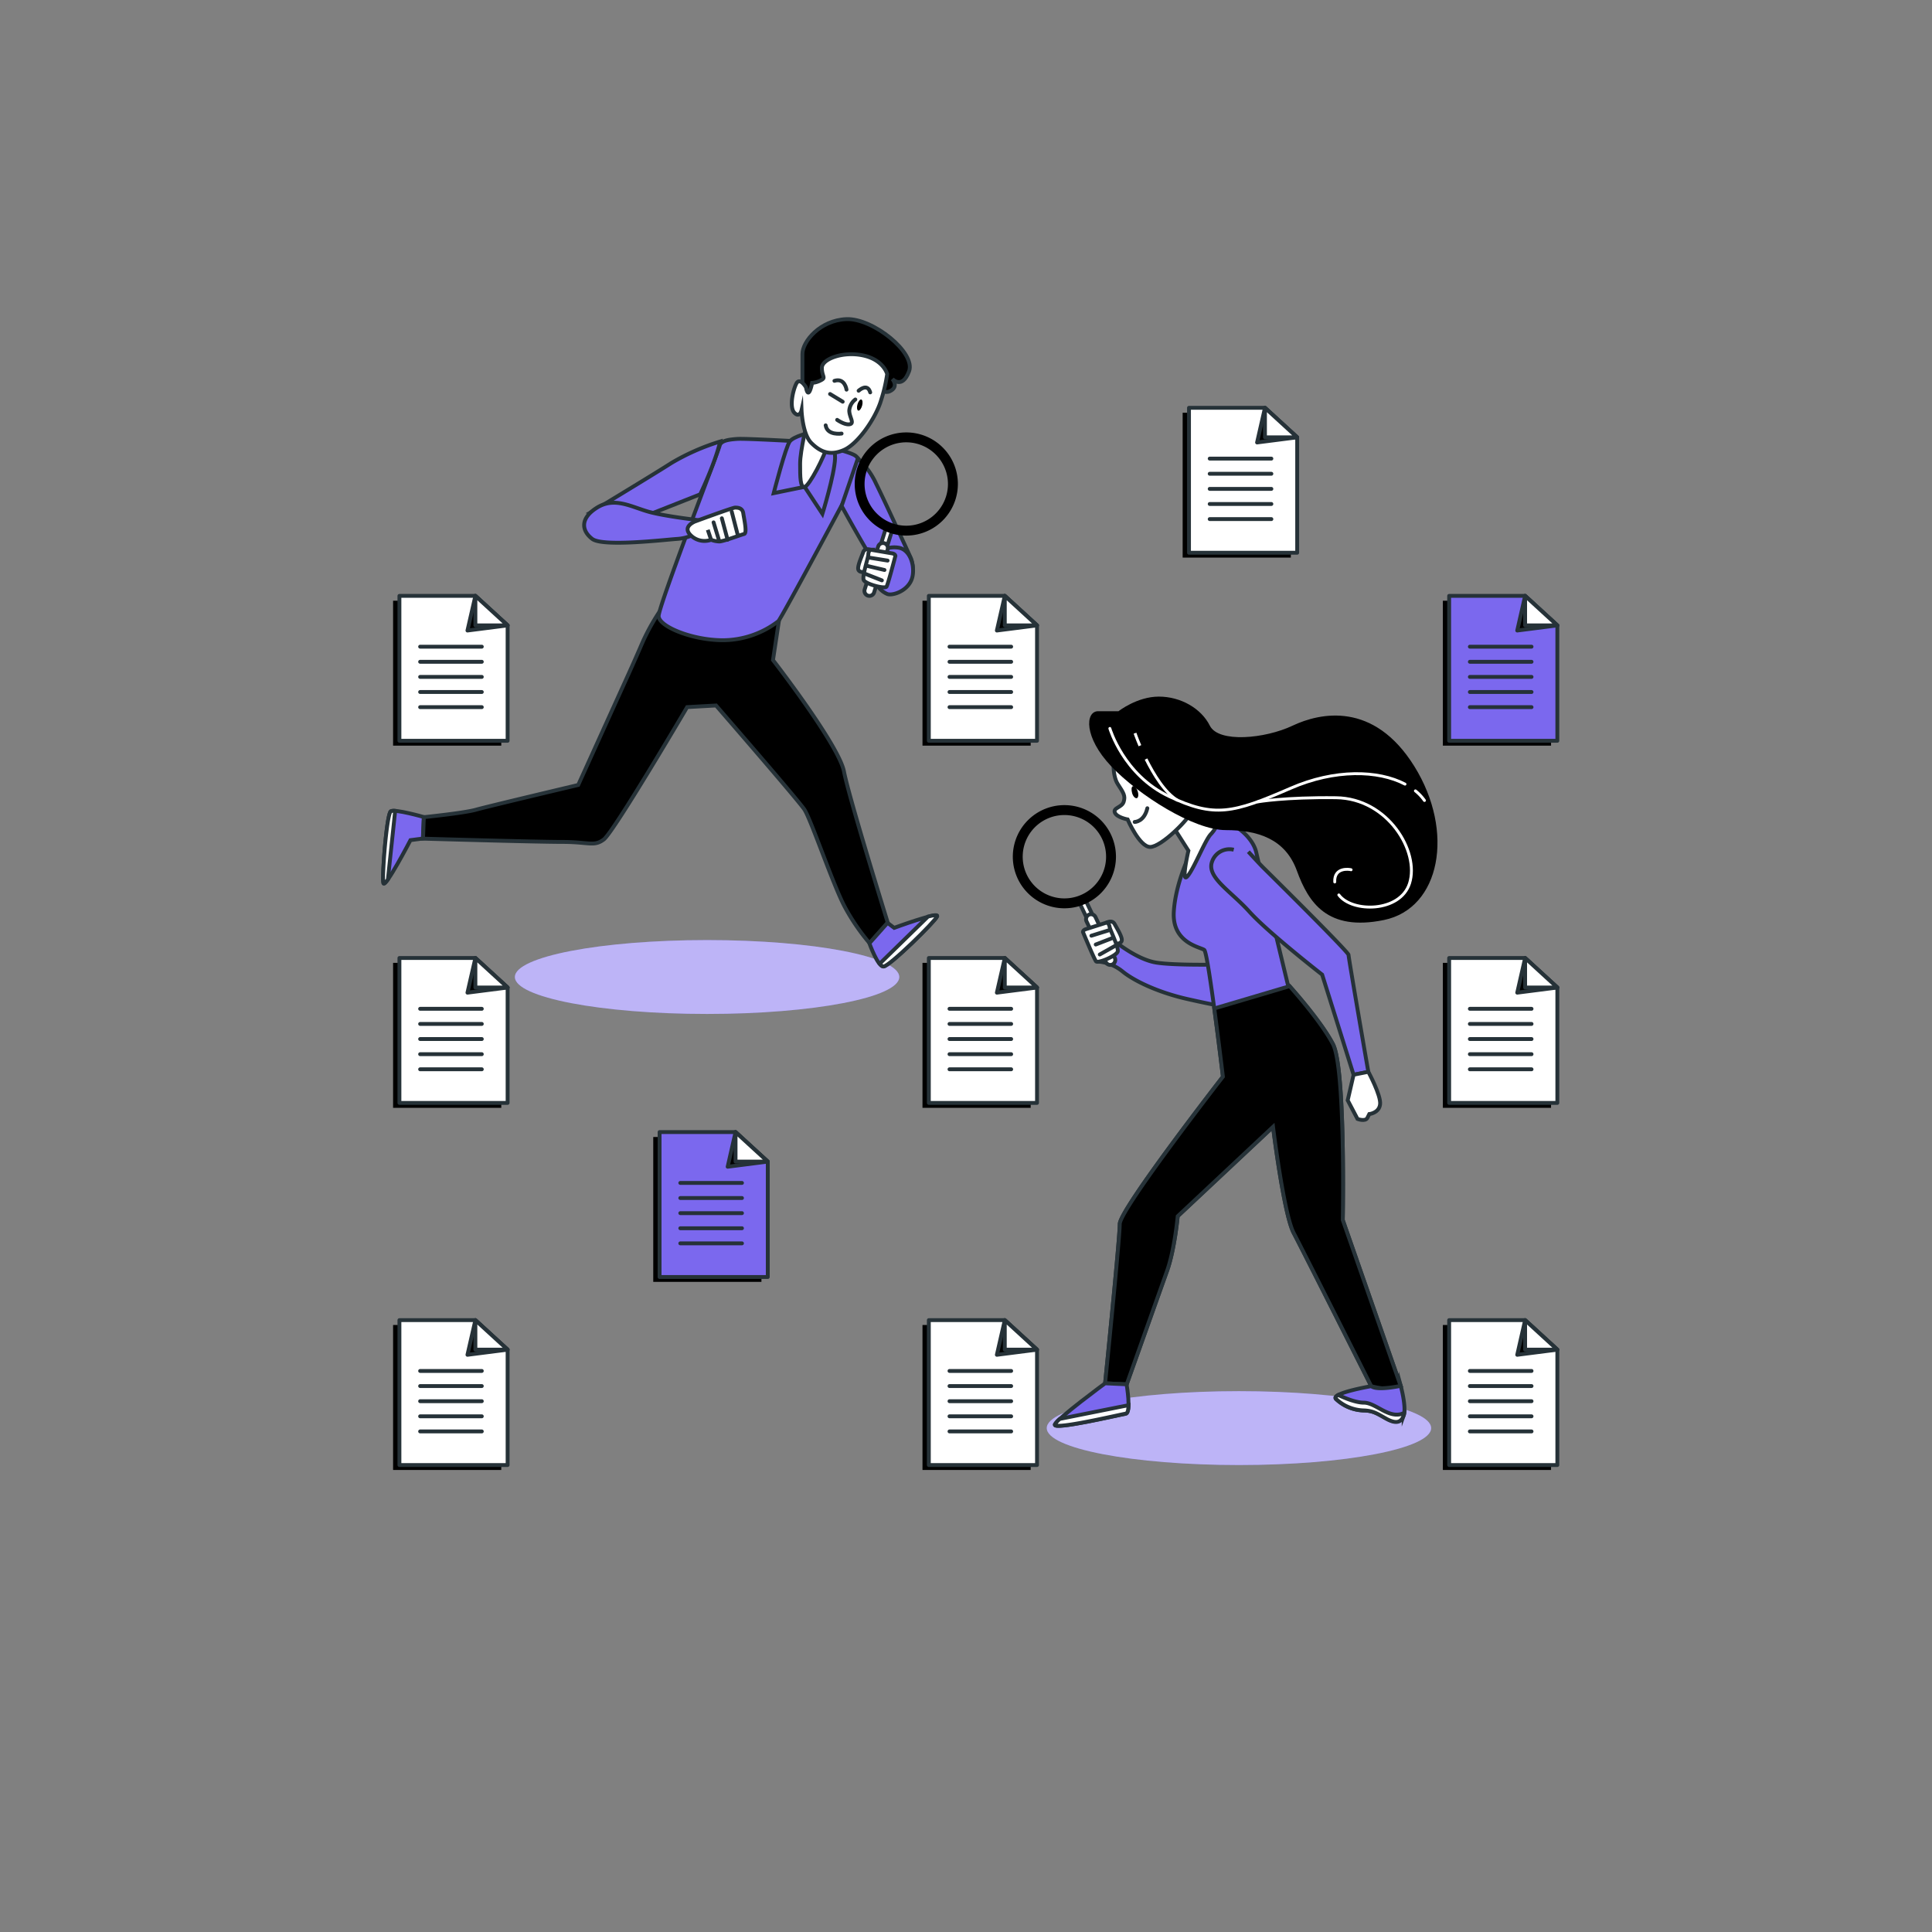 <svg xmlns="http://www.w3.org/2000/svg" viewBox="0 0 500 500"><rect x="0" y="0" width="500" height="500" fill="#808080" stroke="none"/><g id="freepik--Files--inject-10"><polygon points="266.74 286.7 238.74 286.7 238.74 249.19 258.4 249.19 266.74 256.83 266.74 286.7"></polygon><polygon points="268.38 285.43 240.38 285.43 240.38 247.93 260.04 247.93 268.38 255.57 268.38 285.43" style="fill:#fff;stroke:#263238;stroke-linecap:round;stroke-linejoin:round"></polygon><polygon points="260.04 247.93 257.99 256.9 268.38 255.57 260.04 247.93" style="stroke:#263238;stroke-linecap:round;stroke-linejoin:round"></polygon><polygon points="260.04 247.93 260.04 255.57 268.38 255.57 260.04 247.93" style="fill:#fff;stroke:#263238;stroke-linecap:round;stroke-linejoin:round"></polygon><line x1="245.73" y1="261.08" x2="261.69" y2="261.08" style="fill:#fff;stroke:#263238;stroke-linecap:round;stroke-linejoin:round"></line><line x1="245.73" y1="264.99" x2="261.69" y2="264.99" style="fill:#fff;stroke:#263238;stroke-linecap:round;stroke-linejoin:round"></line><line x1="245.73" y1="268.9" x2="261.69" y2="268.9" style="fill:#fff;stroke:#263238;stroke-linecap:round;stroke-linejoin:round"></line><line x1="245.73" y1="272.82" x2="261.69" y2="272.82" style="fill:#fff;stroke:#263238;stroke-linecap:round;stroke-linejoin:round"></line><line x1="245.73" y1="276.73" x2="261.69" y2="276.73" style="fill:#fff;stroke:#263238;stroke-linecap:round;stroke-linejoin:round"></line><polygon points="401.41 286.7 373.41 286.7 373.41 249.19 393.07 249.19 401.41 256.83 401.41 286.7"></polygon><polygon points="403.04 285.43 375.04 285.43 375.04 247.93 394.7 247.93 403.04 255.57 403.04 285.43" style="fill:#fff;stroke:#263238;stroke-linecap:round;stroke-linejoin:round"></polygon><polygon points="394.7 247.93 392.66 256.9 403.04 255.57 394.7 247.93" style="stroke:#263238;stroke-linecap:round;stroke-linejoin:round"></polygon><polygon points="394.7 247.93 394.7 255.57 403.04 255.57 394.7 247.93" style="fill:#fff;stroke:#263238;stroke-linecap:round;stroke-linejoin:round"></polygon><line x1="380.4" y1="261.08" x2="396.36" y2="261.08" style="fill:#fff;stroke:#263238;stroke-linecap:round;stroke-linejoin:round"></line><line x1="380.4" y1="264.99" x2="396.36" y2="264.99" style="fill:#fff;stroke:#263238;stroke-linecap:round;stroke-linejoin:round"></line><line x1="380.4" y1="268.9" x2="396.36" y2="268.9" style="fill:#fff;stroke:#263238;stroke-linecap:round;stroke-linejoin:round"></line><line x1="380.4" y1="272.82" x2="396.36" y2="272.82" style="fill:#fff;stroke:#263238;stroke-linecap:round;stroke-linejoin:round"></line><line x1="380.4" y1="276.73" x2="396.36" y2="276.73" style="fill:#fff;stroke:#263238;stroke-linecap:round;stroke-linejoin:round"></line><polygon points="129.73 286.7 101.73 286.7 101.73 249.19 121.39 249.19 129.73 256.83 129.73 286.7"></polygon><polygon points="131.37 285.43 103.37 285.43 103.37 247.93 123.03 247.93 131.37 255.57 131.37 285.43" style="fill:#fff;stroke:#263238;stroke-linecap:round;stroke-linejoin:round"></polygon><polygon points="123.03 247.93 120.98 256.9 131.37 255.57 123.03 247.93" style="stroke:#263238;stroke-linecap:round;stroke-linejoin:round"></polygon><polygon points="123.03 247.93 123.03 255.57 131.37 255.57 123.03 247.93" style="fill:#fff;stroke:#263238;stroke-linecap:round;stroke-linejoin:round"></polygon><line x1="108.73" y1="261.08" x2="124.69" y2="261.08" style="fill:#fff;stroke:#263238;stroke-linecap:round;stroke-linejoin:round"></line><line x1="108.73" y1="264.99" x2="124.69" y2="264.99" style="fill:#fff;stroke:#263238;stroke-linecap:round;stroke-linejoin:round"></line><line x1="108.73" y1="268.9" x2="124.69" y2="268.9" style="fill:#fff;stroke:#263238;stroke-linecap:round;stroke-linejoin:round"></line><line x1="108.73" y1="272.82" x2="124.69" y2="272.82" style="fill:#fff;stroke:#263238;stroke-linecap:round;stroke-linejoin:round"></line><line x1="108.73" y1="276.73" x2="124.69" y2="276.73" style="fill:#fff;stroke:#263238;stroke-linecap:round;stroke-linejoin:round"></line><polygon points="266.74 380.42 238.74 380.42 238.74 342.91 258.4 342.91 266.74 350.55 266.74 380.42"></polygon><polygon points="268.38 379.15 240.38 379.15 240.38 341.65 260.04 341.65 268.38 349.29 268.38 379.15" style="fill:#fff;stroke:#263238;stroke-linecap:round;stroke-linejoin:round"></polygon><polygon points="260.04 341.65 257.99 350.62 268.38 349.29 260.04 341.65" style="stroke:#263238;stroke-linecap:round;stroke-linejoin:round"></polygon><polygon points="260.04 341.65 260.04 349.29 268.38 349.29 260.04 341.65" style="fill:#fff;stroke:#263238;stroke-linecap:round;stroke-linejoin:round"></polygon><line x1="245.73" y1="354.8" x2="261.69" y2="354.8" style="fill:#fff;stroke:#263238;stroke-linecap:round;stroke-linejoin:round"></line><line x1="245.73" y1="358.71" x2="261.69" y2="358.71" style="fill:#fff;stroke:#263238;stroke-linecap:round;stroke-linejoin:round"></line><line x1="245.73" y1="362.63" x2="261.69" y2="362.63" style="fill:#fff;stroke:#263238;stroke-linecap:round;stroke-linejoin:round"></line><line x1="245.73" y1="366.54" x2="261.69" y2="366.54" style="fill:#fff;stroke:#263238;stroke-linecap:round;stroke-linejoin:round"></line><line x1="245.73" y1="370.45" x2="261.69" y2="370.45" style="fill:#fff;stroke:#263238;stroke-linecap:round;stroke-linejoin:round"></line><polygon points="401.41 380.42 373.41 380.42 373.41 342.91 393.07 342.91 401.41 350.55 401.41 380.42"></polygon><polygon points="403.04 379.15 375.04 379.15 375.04 341.65 394.7 341.65 403.04 349.29 403.04 379.15" style="fill:#fff;stroke:#263238;stroke-linecap:round;stroke-linejoin:round"></polygon><polygon points="394.7 341.65 392.66 350.62 403.04 349.29 394.7 341.65" style="stroke:#263238;stroke-linecap:round;stroke-linejoin:round"></polygon><polygon points="394.7 341.65 394.7 349.29 403.04 349.29 394.7 341.65" style="fill:#fff;stroke:#263238;stroke-linecap:round;stroke-linejoin:round"></polygon><line x1="380.4" y1="354.8" x2="396.36" y2="354.8" style="fill:#fff;stroke:#263238;stroke-linecap:round;stroke-linejoin:round"></line><line x1="380.4" y1="358.71" x2="396.36" y2="358.71" style="fill:#fff;stroke:#263238;stroke-linecap:round;stroke-linejoin:round"></line><line x1="380.4" y1="362.63" x2="396.36" y2="362.63" style="fill:#fff;stroke:#263238;stroke-linecap:round;stroke-linejoin:round"></line><line x1="380.4" y1="366.54" x2="396.36" y2="366.54" style="fill:#fff;stroke:#263238;stroke-linecap:round;stroke-linejoin:round"></line><line x1="380.4" y1="370.45" x2="396.36" y2="370.45" style="fill:#fff;stroke:#263238;stroke-linecap:round;stroke-linejoin:round"></line><polygon points="129.73 380.42 101.73 380.42 101.73 342.91 121.39 342.91 129.73 350.55 129.73 380.42"></polygon><polygon points="131.37 379.15 103.37 379.15 103.37 341.65 123.03 341.65 131.37 349.29 131.37 379.15" style="fill:#fff;stroke:#263238;stroke-linecap:round;stroke-linejoin:round"></polygon><polygon points="123.03 341.65 120.98 350.62 131.37 349.29 123.03 341.65" style="stroke:#263238;stroke-linecap:round;stroke-linejoin:round"></polygon><polygon points="123.03 341.65 123.03 349.29 131.37 349.29 123.03 341.65" style="fill:#fff;stroke:#263238;stroke-linecap:round;stroke-linejoin:round"></polygon><line x1="108.73" y1="354.8" x2="124.69" y2="354.8" style="fill:#fff;stroke:#263238;stroke-linecap:round;stroke-linejoin:round"></line><line x1="108.73" y1="358.71" x2="124.69" y2="358.71" style="fill:#fff;stroke:#263238;stroke-linecap:round;stroke-linejoin:round"></line><line x1="108.73" y1="362.63" x2="124.69" y2="362.63" style="fill:#fff;stroke:#263238;stroke-linecap:round;stroke-linejoin:round"></line><line x1="108.73" y1="366.54" x2="124.69" y2="366.54" style="fill:#fff;stroke:#263238;stroke-linecap:round;stroke-linejoin:round"></line><line x1="108.73" y1="370.45" x2="124.69" y2="370.45" style="fill:#fff;stroke:#263238;stroke-linecap:round;stroke-linejoin:round"></line><polygon points="197.06 331.75 169.06 331.75 169.06 294.25 188.73 294.25 197.06 301.89 197.06 331.75"></polygon><polygon points="198.7 330.49 170.7 330.49 170.7 292.98 190.36 292.98 198.7 300.62 198.7 330.49" style="fill:#7B68EE;stroke:#263238;stroke-linecap:round;stroke-linejoin:round"></polygon><polygon points="190.36 292.98 188.32 301.95 198.7 300.62 190.36 292.98" style="stroke:#263238;stroke-linecap:round;stroke-linejoin:round"></polygon><polygon points="190.36 292.98 190.36 300.62 198.7 300.62 190.36 292.98" style="fill:#fff;stroke:#263238;stroke-linecap:round;stroke-linejoin:round"></polygon><line x1="176.06" y1="306.14" x2="192.02" y2="306.14" style="fill:#fff;stroke:#263238;stroke-linecap:round;stroke-linejoin:round"></line><line x1="176.06" y1="310.05" x2="192.02" y2="310.05" style="fill:#fff;stroke:#263238;stroke-linecap:round;stroke-linejoin:round"></line><line x1="176.06" y1="313.96" x2="192.02" y2="313.96" style="fill:#fff;stroke:#263238;stroke-linecap:round;stroke-linejoin:round"></line><line x1="176.06" y1="317.87" x2="192.02" y2="317.87" style="fill:#fff;stroke:#263238;stroke-linecap:round;stroke-linejoin:round"></line><line x1="176.06" y1="321.78" x2="192.02" y2="321.78" style="fill:#fff;stroke:#263238;stroke-linecap:round;stroke-linejoin:round"></line><polygon points="266.74 192.98 238.74 192.98 238.74 155.47 258.4 155.47 266.74 163.11 266.74 192.98"></polygon><polygon points="268.38 191.71 240.38 191.71 240.38 154.21 260.04 154.21 268.38 161.85 268.38 191.71" style="fill:#fff;stroke:#263238;stroke-linecap:round;stroke-linejoin:round"></polygon><polygon points="260.04 154.21 257.99 163.18 268.38 161.85 260.04 154.21" style="stroke:#263238;stroke-linecap:round;stroke-linejoin:round"></polygon><polygon points="260.04 154.21 260.04 161.85 268.38 161.85 260.04 154.21" style="fill:#fff;stroke:#263238;stroke-linecap:round;stroke-linejoin:round"></polygon><line x1="245.73" y1="167.36" x2="261.69" y2="167.36" style="fill:#fff;stroke:#263238;stroke-linecap:round;stroke-linejoin:round"></line><line x1="245.73" y1="171.27" x2="261.69" y2="171.27" style="fill:#fff;stroke:#263238;stroke-linecap:round;stroke-linejoin:round"></line><line x1="245.73" y1="175.18" x2="261.69" y2="175.18" style="fill:#fff;stroke:#263238;stroke-linecap:round;stroke-linejoin:round"></line><line x1="245.73" y1="179.09" x2="261.69" y2="179.09" style="fill:#fff;stroke:#263238;stroke-linecap:round;stroke-linejoin:round"></line><line x1="245.73" y1="183.01" x2="261.69" y2="183.01" style="fill:#fff;stroke:#263238;stroke-linecap:round;stroke-linejoin:round"></line><polygon points="334.07 144.31 306.07 144.31 306.07 106.81 325.74 106.81 334.07 114.44 334.07 144.31"></polygon><polygon points="335.71 143.05 307.71 143.05 307.71 105.54 327.37 105.54 335.71 113.18 335.71 143.05" style="fill:#fff;stroke:#263238;stroke-linecap:round;stroke-linejoin:round"></polygon><polygon points="327.37 105.54 325.33 114.51 335.71 113.18 327.37 105.54" style="stroke:#263238;stroke-linecap:round;stroke-linejoin:round"></polygon><polygon points="327.37 105.54 327.37 113.18 335.71 113.18 327.37 105.54" style="fill:#fff;stroke:#263238;stroke-linecap:round;stroke-linejoin:round"></polygon><line x1="313.07" y1="118.69" x2="329.03" y2="118.69" style="fill:#fff;stroke:#263238;stroke-linecap:round;stroke-linejoin:round"></line><line x1="313.07" y1="122.61" x2="329.03" y2="122.61" style="fill:#fff;stroke:#263238;stroke-linecap:round;stroke-linejoin:round"></line><line x1="313.07" y1="126.52" x2="329.03" y2="126.52" style="fill:#fff;stroke:#263238;stroke-linecap:round;stroke-linejoin:round"></line><line x1="313.07" y1="130.43" x2="329.03" y2="130.43" style="fill:#fff;stroke:#263238;stroke-linecap:round;stroke-linejoin:round"></line><line x1="313.07" y1="134.34" x2="329.03" y2="134.34" style="fill:#fff;stroke:#263238;stroke-linecap:round;stroke-linejoin:round"></line><polygon points="401.41 192.98 373.41 192.98 373.41 155.47 393.07 155.47 401.41 163.11 401.41 192.98"></polygon><polygon points="403.04 191.71 375.04 191.71 375.04 154.21 394.7 154.21 403.04 161.85 403.04 191.71" style="fill:#7B68EE;stroke:#263238;stroke-linecap:round;stroke-linejoin:round"></polygon><polygon points="394.7 154.21 392.66 163.18 403.04 161.85 394.7 154.21" style="stroke:#263238;stroke-linecap:round;stroke-linejoin:round"></polygon><polygon points="394.7 154.21 394.7 161.85 403.04 161.85 394.7 154.21" style="fill:#fff;stroke:#263238;stroke-linecap:round;stroke-linejoin:round"></polygon><line x1="380.4" y1="167.36" x2="396.36" y2="167.36" style="fill:#fff;stroke:#263238;stroke-linecap:round;stroke-linejoin:round"></line><line x1="380.4" y1="171.27" x2="396.36" y2="171.27" style="fill:#fff;stroke:#263238;stroke-linecap:round;stroke-linejoin:round"></line><line x1="380.4" y1="175.18" x2="396.36" y2="175.18" style="fill:#fff;stroke:#263238;stroke-linecap:round;stroke-linejoin:round"></line><line x1="380.4" y1="179.09" x2="396.36" y2="179.09" style="fill:#fff;stroke:#263238;stroke-linecap:round;stroke-linejoin:round"></line><line x1="380.4" y1="183.01" x2="396.36" y2="183.01" style="fill:#fff;stroke:#263238;stroke-linecap:round;stroke-linejoin:round"></line><polygon points="129.73 192.98 101.73 192.98 101.73 155.47 121.39 155.47 129.73 163.11 129.73 192.98"></polygon><polygon points="131.37 191.71 103.37 191.71 103.37 154.21 123.03 154.21 131.37 161.85 131.37 191.71" style="fill:#fff;stroke:#263238;stroke-linecap:round;stroke-linejoin:round"></polygon><polygon points="123.03 154.21 120.98 163.18 131.37 161.85 123.03 154.21" style="stroke:#263238;stroke-linecap:round;stroke-linejoin:round"></polygon><polygon points="123.03 154.21 123.03 161.85 131.37 161.85 123.03 154.21" style="fill:#fff;stroke:#263238;stroke-linecap:round;stroke-linejoin:round"></polygon><line x1="108.73" y1="167.36" x2="124.69" y2="167.36" style="fill:#fff;stroke:#263238;stroke-linecap:round;stroke-linejoin:round"></line><line x1="108.73" y1="171.27" x2="124.69" y2="171.27" style="fill:#fff;stroke:#263238;stroke-linecap:round;stroke-linejoin:round"></line><line x1="108.73" y1="175.18" x2="124.69" y2="175.18" style="fill:#fff;stroke:#263238;stroke-linecap:round;stroke-linejoin:round"></line><line x1="108.73" y1="179.09" x2="124.69" y2="179.09" style="fill:#fff;stroke:#263238;stroke-linecap:round;stroke-linejoin:round"></line><line x1="108.73" y1="183.01" x2="124.69" y2="183.01" style="fill:#fff;stroke:#263238;stroke-linecap:round;stroke-linejoin:round"></line></g><g id="freepik--character-2--inject-10"><ellipse cx="320.64" cy="369.59" rx="49.74" ry="9.56" style="fill:#7B68EE"></ellipse><ellipse cx="320.64" cy="369.59" rx="49.74" ry="9.56" style="fill:#fff;opacity:0.5"></ellipse><path d="M282.91,238.51a.71.71,0,0,1-.22.15.85.85,0,0,1-1.13-.41l-2-4.21a.86.86,0,0,1,1.55-.73l2,4.21A.85.85,0,0,1,282.91,238.51Z" style="fill:#fff;stroke:#263238;stroke-miterlimit:10"></path><path d="M284.71,248.9a11.66,11.66,0,0,1,5.84,2.54c2.8,2.29,8.9,5.34,16.79,7.12s9.91,2,9.91,2l-2-10.93s-11.19.25-16-.51-10.43-5.08-13-7.37S284.71,248.9,284.71,248.9Z" style="fill:#7B68EE;stroke:#263238;stroke-miterlimit:10"></path><path d="M288.22,249.38a1.51,1.51,0,0,1-.32.22,1.29,1.29,0,0,1-1.71-.61l-5-10.55a1.28,1.28,0,1,1,2.32-1.1l5,10.55A1.3,1.3,0,0,1,288.22,249.38Z" style="fill:#fff;stroke:#263238;stroke-miterlimit:10"></path><path d="M284.56,231.49a13.35,13.35,0,1,1,.68-18.87A13.37,13.37,0,0,1,284.56,231.49Zm-16.44-17.68a10.79,10.79,0,1,0,15.24.55A10.8,10.8,0,0,0,268.12,213.81Z"></path><path d="M286.46,238.74s1.39-.74,2,.4,2.12,3.51,1.83,4.37-1.91,1-2.7.11a16.6,16.6,0,0,1-1.88-3.68Z" style="fill:#fff;stroke:#263238;stroke-miterlimit:10"></path><path d="M281.12,240.44l5.34-1.7a1.54,1.54,0,0,1,.7,1.12c.11.8,2.36,5.25,2.11,6.37s-5.13,3.17-5.62,2.56-3.37-7.56-3.37-7.56S280.2,240.7,281.12,240.44Z" style="fill:#fff;stroke:#263238;stroke-miterlimit:10"></path><line x1="287.27" y1="240.66" x2="282.45" y2="242.16" style="fill:none;stroke:#263238;stroke-linecap:round;stroke-miterlimit:10"></line><line x1="287.97" y1="242.74" x2="283.58" y2="244.44" style="fill:none;stroke:#263238;stroke-linecap:round;stroke-miterlimit:10"></line><line x1="288.78" y1="244.67" x2="284.62" y2="247.02" style="fill:none;stroke:#263238;stroke-linecap:round;stroke-miterlimit:10"></line><path d="M308.61,219.66s-4.33,8.13-4.83,16.27,6.86,9.15,7.88,9.91,4.83,32.8,4.83,32.8-26.7,34.33-26.7,38.14S286,358,286,358l5.59.26S300,334.58,302,329s2.79-14.24,2.79-14.24l24.67-23.14s2.79,22.63,5.34,27.46,20.08,39.67,20.08,39.67a27,27,0,0,0,4.58.76,7.94,7.94,0,0,0,3.05-.76l-15-43s.76-39.16-2.54-45.52-11.7-15.51-11.7-15.51-7.12-29.49-8.14-34.07-6.86-8.39-9.66-8.39S308.61,219.66,308.61,219.66Z" style="fill:#7B68EE;stroke:#263238;stroke-miterlimit:10"></path><path d="M304,214.57l3.56,5.59s-2,8.65-.25,6.62,4.57-9.41,6.1-10.94a8.59,8.59,0,0,0,2-3.56L307.84,208Z" style="fill:#fff;stroke:#263238;stroke-miterlimit:10"></path><path d="M288.21,195.92s-.45,4.67,1.07,7,2,3.05,1.53,4.57-2.8,1.53-2.29,2.8,3.31,1.78,3.31,1.78,3.05,7.12,5.84,7.12,9.94-7,10.95-9.55-9.42-9.27-11.2-10.79S290.24,193.12,288.21,195.92Z" style="fill:#fff;stroke:#263238;stroke-miterlimit:10"></path><path d="M294.43,204.78c.28.85.19,1.65-.21,1.78s-1-.45-1.23-1.3-.2-1.65.2-1.79S294.14,203.92,294.43,204.78Z"></path><path d="M293.65,212.72s2.46,0,3.28-3.55" style="fill:none;stroke:#263238;stroke-linecap:round;stroke-miterlimit:10"></path><path d="M289.47,184.06h-5.26c-3.38,0-3.75,6.75,3.38,14.26s21.39,16.51,29.65,16.51,15.39,2.25,18.39,10.51,7.88,15.76,22.52,12.76,18.39-22.89,7.88-39.78-24.4-13.89-31.53-10.51-19.14,4.5-21.39,0-7.57-7.53-13.2-7.53S289.47,184.06,289.47,184.06Z"></path><path d="M362.51,358.74l-15-43s.76-39.16-2.54-45.52c-2.84-5.45-9.4-12.94-11.21-15L314.25,261c1.16,8.6,2.24,17.65,2.24,17.65s-26.7,34.33-26.7,38.14S286,358,286,358l5.59.26S300,334.58,302,329s2.79-14.24,2.79-14.24l24.67-23.14s2.79,22.63,5.34,27.46,20.08,39.67,20.08,39.67a27,27,0,0,0,4.58.76A7.94,7.94,0,0,0,362.51,358.74Z" style="stroke:#263238;stroke-miterlimit:10"></path><path d="M319.29,219.91a4.75,4.75,0,0,0-5.6,3.05c-1.52,4.07,4.83,7.63,9.66,13s18.82,16.27,18.82,16.27l8.14,25.94,3.81-.77S349,247.88,349,247.12s-21.35-21.87-22.12-22.63-3.81-4.07-3.81-4.07" style="fill:#7B68EE;stroke:#263238;stroke-miterlimit:10"></path><path d="M350.31,278.14l-1.53,6.61,2.54,4.83s2,.76,2.55-.26l.5-1s2.55-.26,2.8-2.55-3.05-8.39-3.05-8.39Z" style="fill:#fff;stroke:#263238;stroke-miterlimit:10"></path><path d="M286,358s-12.46,9.16-13,10.68,16.78-2.54,18.31-2.8.25-7.62.25-7.62Z" style="fill:#7B68EE;stroke:#263238;stroke-miterlimit:10"></path><path d="M274.28,367.21a5.53,5.53,0,0,0-1.27,1.44c-.51,1.53,16.78-2.54,18.31-2.8.52-.08.71-1,.74-2.19Z" style="fill:#fff;stroke:#263238;stroke-miterlimit:10"></path><path d="M354.88,358.74s-10.42,1.78-9.15,3.3a10.82,10.82,0,0,0,7.12,3c2.54,0,3.56.76,5.85,2s3.81,1.27,4.57-.77-.76-7.62-.76-7.62S356.41,360,354.88,358.74Z" style="fill:#7B68EE;stroke:#263238;stroke-miterlimit:10"></path><path d="M358.7,367.13c2.28,1.27,3.81,1.27,4.57-.77a2.84,2.84,0,0,0,.16-.72c-3.79,1.91-7.28-2.63-10.46-2.63-2,0-4.79-1.11-6.64-2-.6.34-.88.68-.6,1a10.82,10.82,0,0,0,7.12,3C355.39,365.09,356.41,365.85,358.7,367.13Z" style="fill:#fff;stroke:#263238;stroke-miterlimit:10"></path><path d="M296.59,196.44c2,4,4.89,8.77,8.23,10.72" style="fill:none;stroke:#fff;stroke-miterlimit:10;stroke-width:0.75px"></path><path d="M293.74,189.75s.45,1.31,1.27,3.24" style="fill:none;stroke:#fff;stroke-miterlimit:10;stroke-width:0.75px"></path><path d="M366.31,204.68a12.4,12.4,0,0,1,2.34,2.48" style="fill:none;stroke:#fff;stroke-linecap:round;stroke-miterlimit:10;stroke-width:0.75px"></path><path d="M287.23,188.52s3.52,12,15.3,17.58S319.06,210.5,334,204c11.44-5,22.68-4.7,29.61-1.07" style="fill:none;stroke:#fff;stroke-linecap:round;stroke-miterlimit:10;stroke-width:0.75px"></path><path d="M345.43,228.25c-.19-3.87,3.77-3.31,4.23-3.16" style="fill:none;stroke:#fff;stroke-linecap:round;stroke-miterlimit:10;stroke-width:0.75px"></path><path d="M325.57,207.51s6.86-1.23,20.22-1.06,21.63,13.9,19,22.16c-2.42,7.58-14.9,7.62-18.3,3" style="fill:none;stroke:#fff;stroke-linecap:round;stroke-miterlimit:10;stroke-width:0.75px"></path></g><g id="freepik--character-1--inject-10"><ellipse cx="182.99" cy="252.85" rx="49.74" ry="9.56" style="fill:#7B68EE"></ellipse><ellipse cx="182.99" cy="252.85" rx="49.74" ry="9.56" style="fill:#fff;opacity:0.5"></ellipse><path d="M207.67,99.77s0-5,0-8.18,4.53-8.72,11.38-9,18,8.68,16.22,13.48-4.34,2-4.34,2,1.83,2.06-.68,3.2S226,97.72,226,97.72s-3.43-3.2-6.63-3.2-2.28.23-4.57,3.42-4.34,2.29-4.34,3.43,1.6,3-.91,3S207.67,99.77,207.67,99.77Z" style="stroke:#263238;stroke-miterlimit:10"></path><path d="M109.69,211.45s-7.47-2.13-8.54-1.49-2.35,17.09-1.92,18.58,7-11.11,7-11.11l3.2-.42Z" style="fill:#7B68EE;stroke:#263238;stroke-miterlimit:10"></path><path d="M102.27,209.85a2.24,2.24,0,0,0-1.12.11c-1.07.64-2.35,17.09-1.92,18.58.1.35.54-.08,1.16-.94Z" style="fill:#fff;stroke:#263238;stroke-miterlimit:10"></path><path d="M171.43,157.2a55.58,55.58,0,0,0-5.13,9c-1.92,4.48-4.06,9.18-4.06,9.18l-12.6,27.77s-23.5,5.56-26.49,6.41-13.46,1.92-13.46,1.92l-.21,5.56s29.26.85,36.1.85,8.12,1.28,10.68-.64S177.83,183,177.83,183l7.48-.42s21.15,24.35,22.86,26.91,7.47,19.65,10.46,25.21a54.32,54.32,0,0,0,6.41,9.39l4.7-5.34s-10-32.25-11.32-39.09-18.37-28.83-18.37-28.83l1.71-11.32S174.2,160.4,171.43,157.2Z" style="stroke:#263238;stroke-miterlimit:10"></path><path d="M208.57,114.33s-15.49-.89-17.72-.74-4.32.44-4.61,1.78-15.78,41.38-15.78,44.06,8.63,6.26,16.67,6.26a23.68,23.68,0,0,0,14.29-4.92c.74-.59,20.84-38.25,21.29-39.15s.29-2.23-1.19-3.57S208.57,114.33,208.57,114.33Z" style="fill:#7B68EE;stroke:#263238;stroke-miterlimit:10"></path><path d="M209.46,112s-4,.89-5.06,2.23-4.17,13.4-4.17,13.4l8-1.64,4.61,7s3.13-10.12,3.28-14.44S211.69,111.5,209.46,112Z" style="fill:#7B68EE;stroke:#263238;stroke-miterlimit:10"></path><path d="M186.38,114.26a57.91,57.91,0,0,0-12.6,5.55c-5.35,3.42-20.94,12.82-20.94,12.82l10,2.56,18.37-7.26S185.1,119.81,186.38,114.26Z" style="fill:#7B68EE;stroke:#263238;stroke-miterlimit:10"></path><path d="M182.11,134.77s-9.83-1.07-14.32-2.35-8.75-3.85-13.24-1.07-4.06,6-1.28,8.12,18.8.21,22,0a11.5,11.5,0,0,0,5.34-1.71Z" style="fill:#7B68EE;stroke:#263238;stroke-miterlimit:10"></path><path d="M179.76,135s9.82-3.63,10.46-3.63,1.93,0,2.14,1.49,1.07,5.13.21,5.34-5.34,1.93-6.41,1.93a6.59,6.59,0,0,1-2.13-.43,5.05,5.05,0,0,1-4.91-.85C176.77,136.9,178.47,135.62,179.76,135Z" style="fill:#fff;stroke:#263238;stroke-miterlimit:10"></path><line x1="184.03" y1="139.68" x2="183.17" y2="137.12" style="fill:none;stroke:#263238;stroke-miterlimit:10"></line><line x1="186.81" y1="134.13" x2="188.3" y2="139.68" style="fill:none;stroke:#263238;stroke-linecap:round;stroke-miterlimit:10"></line><line x1="189.37" y1="132.42" x2="190.86" y2="138.18" style="fill:none;stroke:#263238;stroke-linecap:round;stroke-miterlimit:10"></line><line x1="184.67" y1="135.19" x2="186.16" y2="140.11" style="fill:none;stroke:#263238;stroke-linecap:round;stroke-miterlimit:10"></line><path d="M222,118.69a19.66,19.66,0,0,1,4.72,6.46c2.29,4.58,9,19.26,9,19.26s2.15,5-2.29,6.6-5-2.69-6.87-5.12-8.75-14.95-8.75-14.95Z" style="fill:#7B68EE;stroke:#263238;stroke-miterlimit:10"></path><path d="M226.88,143.33a7,7,0,0,1,5.52-1.61c3.5.4,4.72,5.79,3.37,8.62s-5,3.9-6.2,3.36S224.46,151,226.88,143.33Z" style="fill:#7B68EE;stroke:#263238;stroke-miterlimit:10"></path><path d="M228.55,142.63a.73.73,0,0,1-.25,0,.85.85,0,0,1-.56-1.07l1.4-4.45a.84.84,0,0,1,1.07-.55.85.85,0,0,1,.56,1.07l-1.4,4.45A.87.87,0,0,1,228.55,142.63Z" style="fill:#fff;stroke:#263238;stroke-miterlimit:10"></path><path d="M225,154.21a1.21,1.21,0,0,1-.38-.06,1.29,1.29,0,0,1-.84-1.61l3.51-11.15a1.28,1.28,0,0,1,2.44.77l-3.51,11.15A1.27,1.27,0,0,1,225,154.21Z" style="fill:#fff;stroke:#263238;stroke-miterlimit:10"></path><path d="M234.55,138.61a13.35,13.35,0,1,1,13.35-13.35A13.37,13.37,0,0,1,234.55,138.61Zm0-24.14a10.79,10.79,0,1,0,10.78,10.79A10.8,10.8,0,0,0,234.55,114.47Z"></path><path d="M225.27,142.26s-1.49-.54-1.89.67-1.62,3.77-1.21,4.58,2,.67,2.69-.27a16.83,16.83,0,0,0,1.35-3.91Z" style="fill:#fff;stroke:#263238;stroke-miterlimit:10"></path><path d="M230.79,143.2l-5.52-.94a1.55,1.55,0,0,0-.54,1.21c0,.81-1.62,5.52-1.22,6.6s5.53,2.42,5.93,1.75,2.29-7.95,2.29-7.95S231.73,143.33,230.79,143.2Z" style="fill:#fff;stroke:#263238;stroke-miterlimit:10"></path><line x1="224.73" y1="144.28" x2="229.71" y2="145.08" style="fill:none;stroke:#263238;stroke-linecap:round;stroke-miterlimit:10"></line><line x1="224.32" y1="146.43" x2="228.9" y2="147.51" style="fill:none;stroke:#263238;stroke-linecap:round;stroke-miterlimit:10"></line><line x1="223.78" y1="148.45" x2="228.23" y2="150.2" style="fill:none;stroke:#263238;stroke-linecap:round;stroke-miterlimit:10"></line><path d="M209,108.82s-1.93,7.74-1.93,11.17,0,6.25,1.19,6,5.21-8,5.95-11S212.29,106.14,209,108.82Z" style="fill:#fff;stroke:#263238;stroke-miterlimit:10"></path><path d="M208.58,100.23s-1.6-2.74-2.51-.92-1.83,6.17-.46,7.54,1.83-.68,1.83-.68.23,6.17,2.51,8.45,4.8,3.43,8.46,1.83,8.22-8.23,9.59-12.79a41.59,41.59,0,0,0,1.6-6.86s-.91-3.65-6.17-4.8-10.73.92-10.73,3.2,1.14,2.52-.23,3.2a5.65,5.65,0,0,1-2.29.69S209.27,103.88,208.58,100.23Z" style="fill:#fff;stroke:#263238;stroke-miterlimit:10"></path><path d="M223.11,105c-.23.8-.69,1.36-1,1.26s-.43-.82-.2-1.61.69-1.36,1-1.26S223.34,104.2,223.11,105Z"></path><line x1="214.82" y1="101.97" x2="218.09" y2="103.96" style="fill:none;stroke:#263238;stroke-linecap:round;stroke-miterlimit:10"></line><path d="M222.21,101.12s2.27-2.13,3,.43" style="fill:none;stroke:#263238;stroke-linecap:round;stroke-miterlimit:10"></path><path d="M219.08,100.84s-.43-3.13-3.13-2.28" style="fill:none;stroke:#263238;stroke-linecap:round;stroke-miterlimit:10"></path><path d="M221.36,103.39a4,4,0,0,0-1.57,2.85c0,1.7,1.42,3.27.14,3.55s-3.27-1.13-3.27-1.13" style="fill:none;stroke:#263238;stroke-linecap:round;stroke-miterlimit:10"></path><path d="M217.8,112.21s-3.7.57-4.12-2.13" style="fill:none;stroke:#263238;stroke-linecap:round;stroke-miterlimit:10"></path><path d="M225,244.13s2.14,6,3.63,6,13.46-11.75,13.89-13-11.11,3-11.11,3l-1.71-1.29Z" style="fill:#7B68EE;stroke:#263238;stroke-miterlimit:10"></path><path d="M240.16,237.21l-12.5,12.2c.35.42.69.71,1,.71,1.5,0,13.46-11.75,13.89-13C242.69,236.68,241.65,236.83,240.16,237.21Z" style="fill:#fff;stroke:#263238;stroke-miterlimit:10"></path></g></svg>